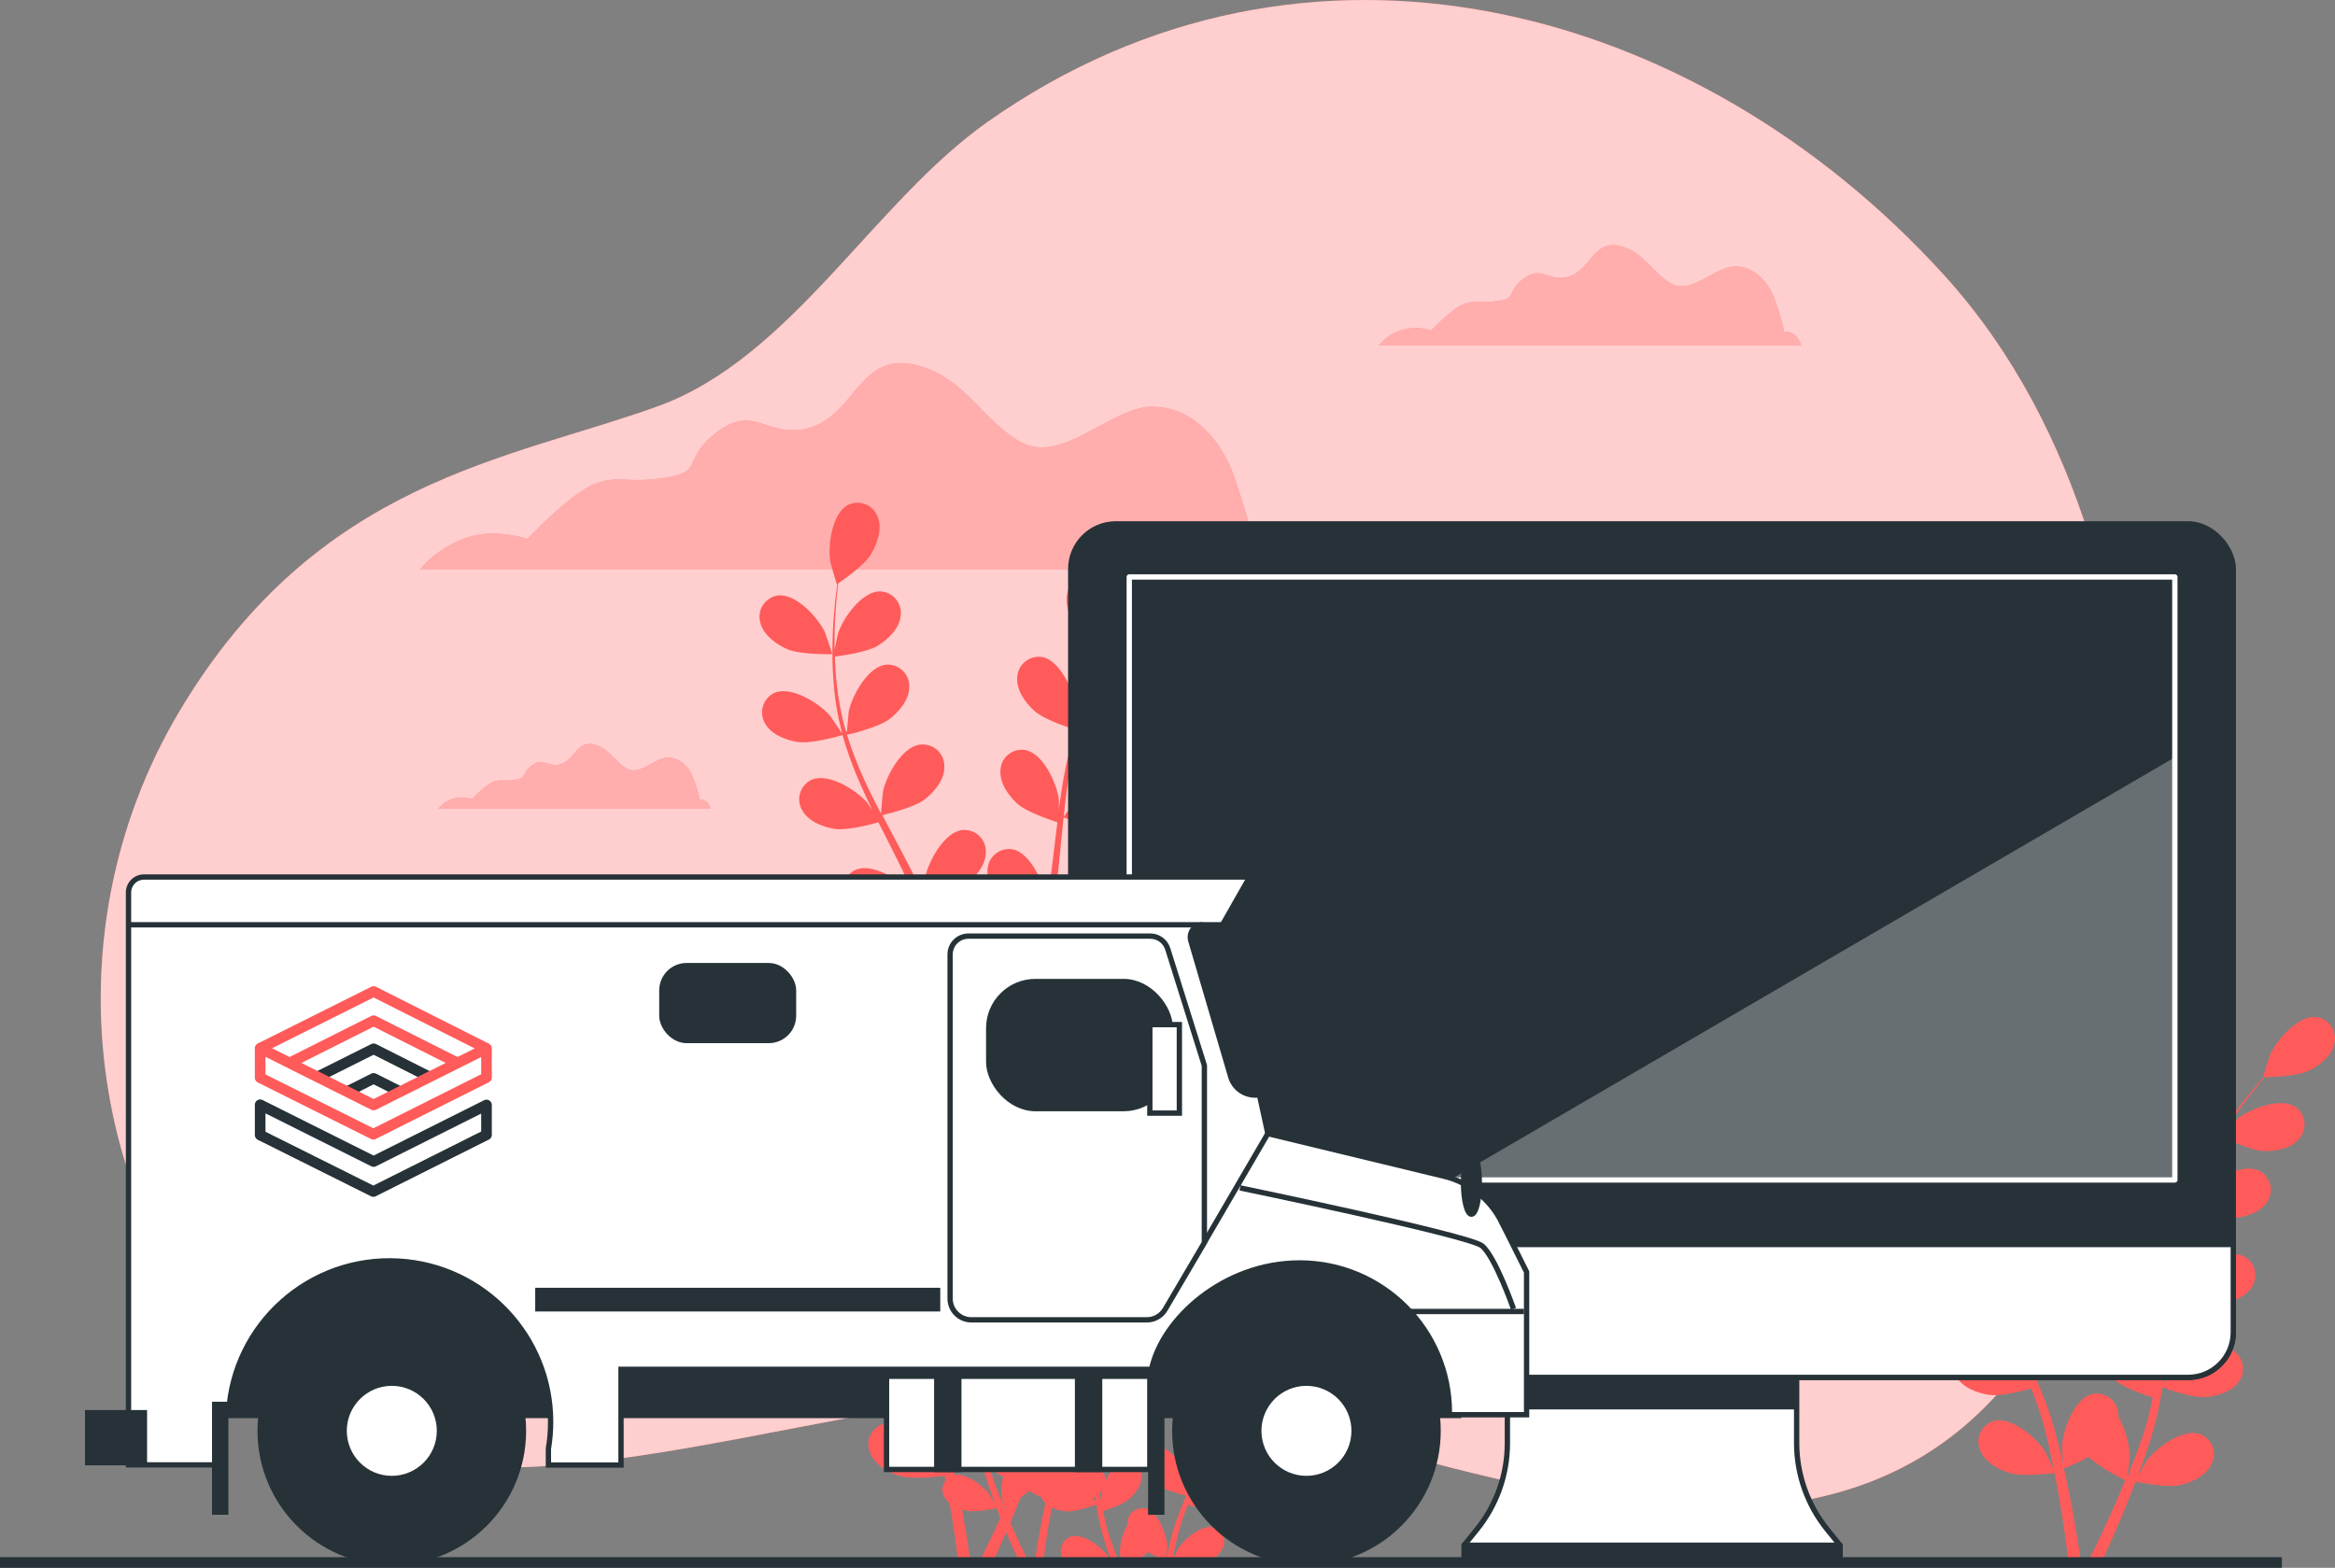 <?xml version="1.0" encoding="UTF-8"?> <svg xmlns="http://www.w3.org/2000/svg" xmlns:xlink="http://www.w3.org/1999/xlink" id="Ebene_1" data-name="Ebene 1" viewBox="0 0 438.98 294.78"><rect x="0" y="0" width="438.98" height="294.78" fill="#808080" stroke="none"/><defs><style> .cls-1, .cls-2, .cls-3, .cls-4, .cls-5 { fill: #fff; } .cls-1, .cls-6, .cls-7, .cls-8, .cls-4, .cls-9, .cls-10, .cls-11 { stroke: #263238; } .cls-1, .cls-6, .cls-7, .cls-9 { stroke-miterlimit: 10; } .cls-6, .cls-11, .cls-12 { fill: #263238; } .cls-7, .cls-13, .cls-8, .cls-9, .cls-14, .cls-15, .cls-10, .cls-16, .cls-17, .cls-18 { fill: none; } .cls-7, .cls-8, .cls-17 { stroke-width: 2px; } .cls-3 { opacity: .3; } .cls-3, .cls-5 { isolation: isolate; } .cls-13 { stroke: #fff; } .cls-13, .cls-8, .cls-4, .cls-10, .cls-17, .cls-11 { stroke-linejoin: round; } .cls-13, .cls-4, .cls-10, .cls-11 { stroke-linecap: round; } .cls-14 { opacity: .5; } .cls-5 { opacity: .7; } .cls-16 { clip-path: url(#clippath); } .cls-19 { fill: #ff5b5b; } .cls-17 { stroke: #ff5b5b; } .cls-18 { clip-path: url(#clippath-1); } </style><clipPath id="clippath"><path class="cls-15" d="m337.77,271.36v-18.08h-54.38v18.08c0,5.92-2.04,11.65-5.77,16.25l-2.38,2.94h70.69l-2.38-2.94c-3.73-4.6-5.77-10.33-5.78-16.25Z"></path></clipPath><clipPath id="clippath-1"><rect class="cls-15" x="212.3" y="108.48" width="196.57" height="113.38"></rect></clipPath></defs><g id="freepik--background-simple--inject-8"><path class="cls-19" d="m398.8,211.86s19.31-102.16-33.3-160.12C319.05.58,245.5-19.32,185.58,22.98c-21.36,15.08-36.91,44.35-61.86,53.39-28,10.15-63.94,13.77-89.91,57.24-25.97,43.47-16.65,99.26,18,129s95.25.73,149.86-1.45,168.49,76.76,197.13-49.3Z"></path><path class="cls-5" d="m398.8,211.86s19.31-102.16-33.3-160.12C319.05.58,245.5-19.32,185.58,22.98c-21.36,15.08-36.91,44.35-61.86,53.39-28,10.15-63.94,13.77-89.91,57.24-25.97,43.47-16.65,99.26,18,129s95.25.73,149.86-1.45,168.49,76.76,197.13-49.3Z"></path></g><g id="freepik--Clouds--inject-8"><path class="cls-19" d="m235.22,101.92c.9-.3-2.75-10.94-3.08-11.94-2.25-6.89-7.86-13.65-15.68-13.5s-16.84,11-24.65,6.6c-6.45-3.66-9.92-10.74-17-13.6-13.38-5.41-13.38,8.85-23.18,11.11-7.5,1.73-9.8-4.61-16.72.58s-2.31,7.49-9.8,8.65-8.65-.58-13.26,1.15-12.68,10.38-12.68,10.38c0,0-6.34-2.31-12.11,0s-8.07,5.76-8.07,5.76h163.14s-1.73-6.34-6.91-5.19Z"></path><path class="cls-19" d="m131.48,150.43c.28-.1-.86-3.44-1-3.75-.7-2.16-2.46-4.28-4.92-4.24s-5.28,3.47-7.73,2.08c-2-1.15-3.11-3.38-5.33-4.27-4.2-1.7-4.2,2.78-7.28,3.49-2.35.54-3.07-1.45-5.24.18s-.73,2.35-3.08,2.71-2.71-.18-4.16.36-4,3.26-4,3.26c-1.23-.42-2.57-.42-3.8,0-1,.36-1.87.98-2.53,1.81h51.19s-.49-1.99-2.12-1.63Z"></path><path class="cls-19" d="m335.29,62.48c.43-.15-1.35-5.33-1.5-5.81-1.1-3.35-3.83-6.65-7.64-6.57s-8.19,5.37-12,3.21c-3.14-1.78-4.83-5.23-8.27-6.62-6.51-2.63-6.52,4.31-11.29,5.41-3.64.84-4.77-2.24-8.13.28s-1.13,3.65-4.77,4.21-4.21-.28-6.46.56-6.17,5-6.17,5c-1.91-.64-3.98-.64-5.89,0-1.55.55-2.91,1.53-3.93,2.81h79.4s-.83-3.04-3.35-2.48Z"></path><g class="cls-14"><path class="cls-2" d="m235.22,101.92c.9-.3-2.75-10.94-3.08-11.94-2.25-6.89-7.86-13.65-15.68-13.5s-16.84,11-24.65,6.6c-6.45-3.66-9.92-10.74-17-13.6-13.38-5.41-13.38,8.85-23.18,11.11-7.5,1.73-9.8-4.61-16.72.58s-2.31,7.49-9.8,8.65-8.65-.58-13.26,1.15-12.68,10.38-12.68,10.38c0,0-6.34-2.31-12.11,0s-8.07,5.76-8.07,5.76h163.14s-1.73-6.34-6.91-5.19Z"></path><path class="cls-2" d="m131.48,150.43c.28-.1-.86-3.44-1-3.75-.7-2.16-2.46-4.28-4.92-4.24s-5.28,3.47-7.73,2.08c-2-1.15-3.11-3.38-5.33-4.27-4.2-1.7-4.2,2.78-7.28,3.49-2.35.54-3.07-1.45-5.24.18s-.73,2.35-3.08,2.71-2.71-.18-4.16.36-4,3.26-4,3.26c-1.23-.42-2.57-.42-3.8,0-1,.36-1.87.98-2.53,1.81h51.19s-.49-1.99-2.12-1.63Z"></path><path class="cls-2" d="m335.29,62.48c.43-.15-1.35-5.33-1.5-5.81-1.1-3.35-3.83-6.65-7.64-6.57s-8.19,5.37-12,3.21c-3.14-1.78-4.83-5.23-8.27-6.62-6.51-2.63-6.52,4.31-11.29,5.41-3.64.84-4.77-2.24-8.13.28s-1.13,3.65-4.77,4.21-4.21-.28-6.46.56-6.17,5-6.17,5c-1.91-.64-3.98-.64-5.89,0-1.55.55-2.91,1.53-3.93,2.81h79.4s-.83-3.04-3.35-2.48Z"></path></g></g><g id="freepik--Plants--inject-8"><path class="cls-19" d="m417.47,212.85s1.09-4,1.13-4.26c.42-3-.54-9.13-3.63-10.62-2.05-.92-4.45,0-5.37,2.04-.06.13-.11.26-.15.4-.82,2.28.23,5.06,1.47,7,1.46,2.23,6.55,5.44,6.55,5.44Z"></path><path class="cls-19" d="m356.65,211.53c2.45,1.07,8.47.94,8.47.94,0,0-1.29-3.94-1.4-4.18-1.32-2.76-5.49-7.32-8.89-6.86-2.19.33-3.69,2.36-3.37,4.55.03.18.07.36.12.53.56,2.36,2.97,4.1,5.07,5.02Z"></path><path class="cls-19" d="m366,199.33h.06c-.14,1-.27,2-.39,3.14-.21,2.1-.43,4.48-.49,7.08-.09,2.8-.02,5.61.2,8.4.25,3.13.77,6.23,1.56,9.27v.11c-.53-.85-2.12-3.17-2.26-3.33-2-2.32-7.23-5.61-10.39-4.27-2.03.93-2.93,3.33-2,5.37.06.13.13.26.21.39,1.16,2.12,3.95,3.17,6.21,3.5,2.55.37,7.92-1.19,8.35-1.31.88,3.07,1.97,6.08,3.25,9,.74,1.71,1.54,3.41,2.36,5.1-.49-.71-.94-1.35-1-1.43-2-2.32-7.23-5.61-10.38-4.27-2.04.93-2.93,3.35-2,5.38.06.13.13.25.2.38,1.17,2.12,4,3.16,6.22,3.49s6.89-.9,8.11-1.24c.32.65.63,1.3,1,1.94,1.55,3.09,3.12,6.18,4.56,9.24.5,1.09,1,2.17,1.43,3.25-.43-.63-.81-1.17-.87-1.24-2-2.32-7.23-5.61-10.38-4.27-2.02.89-2.94,3.25-2.06,5.27.07.17.16.33.26.49,1.16,2.12,3.95,3.17,6.21,3.5s6.45-.79,7.9-1.19c.44,1.13.88,2.25,1.26,3.36.24.76.53,1.48.73,2.26s.43,1.52.64,2.28c.35,1.46.72,3,1,4.41.22,1,.41,1.95.6,2.91-.49-1.08-1.5-3.18-1.6-3.35-1.63-2.59-6.3-6.64-9.62-5.79-2.16.62-3.4,2.86-2.79,5.02.04.14.08.27.14.4.83,2.27,3.43,3.73,5.61,4.4,2.41.74,7.74.06,8.4,0,.32,1.6.62,3.15.87,4.62.82,4.61,1.34,8.55,1.69,11.47h2.31c-.42-3-1.05-7.05-2-11.85-.32-1.62-.69-3.34-1.09-5.1,1.6-.64,3.16-1.38,4.68-2.2,1.76,1.89,6.25,4.12,6.83,4.4-.61,1.5-1.22,3-1.82,4.32-1.84,4.26-3.56,7.81-4.87,10.43h2.52c1.2-2.56,2.66-5.81,4.22-9.64.63-1.52,1.27-3.16,1.91-4.85.65.13,5.92,1.2,8.38.65,2.23-.51,4.93-1.77,5.92-4,1.01-1.97.23-4.38-1.73-5.39-.16-.08-.33-.15-.5-.21-3.25-1.09-8.21,2.59-10,5.06-.1.14-1.09,1.85-1.69,2.93.25-.69.51-1.36.77-2.08.52-1.41,1-2.83,1.51-4.36.23-.75.45-1.51.68-2.27s.4-1.58.61-2.37c.44-1.86.8-3.76,1.12-5.68,1.23.45,5.65,2,7.94,1.83s5.14-1,6.46-3c1.29-1.84.84-4.37-1-5.65-.12-.08-.24-.16-.36-.23-3-1.57-8.5,1.33-10.67,3.49-.14.13-1.52,1.85-2.26,2.82.18-1.16.37-2.32.52-3.49.42-3.4.74-6.85,1.07-10.29l.33-3.16c.44.17,5.65,2.11,8.22,1.93,2.28-.16,5.14-1,6.46-3,1.29-1.79.88-4.29-.91-5.58-.15-.11-.3-.2-.46-.29-3-1.57-8.5,1.32-10.67,3.48-.16.16-2.15,2.64-2.62,3.3.25-2.31.51-4.62.86-6.88.47-3.06,1.14-6.08,2-9.05.2.08,5.64,2.13,8.26,1.95,2.28-.16,5.14-1,6.46-3,1.28-1.83.84-4.36-.99-5.64-.12-.08-.24-.16-.37-.23-3-1.57-8.51,1.32-10.67,3.48-.15.14-1.66,2-2.36,3l-.17-.09c.94-2.97,2.14-5.85,3.59-8.6.78-1.52,1.61-2.93,2.45-4.29,1,.49,5.44,2.66,7.82,2.75s5.22-.43,6.75-2.3c1.48-1.67,1.33-4.23-.34-5.72-.11-.1-.23-.2-.36-.28-2.86-1.89-8.6.39-11,2.29-.13.11-1.34,1.31-2.21,2.19.39-.6.78-1.24,1.16-1.81,1.44-2.16,2.88-4.05,4.18-5.71.74-.94,1.43-1.77,2.08-2.55,1.21,0,6.06-.17,8.18-1.16s4.43-2.78,4.93-5.15c.54-2.17-.77-4.37-2.94-4.91-.15-.04-.3-.07-.45-.09-3.41-.37-7.46,4.3-8.7,7.1-.11.24-1.36,4.21-1.29,4.21h.07c-.64.73-1.33,1.52-2.06,2.4-1.33,1.64-2.82,3.5-4.3,5.64-1.63,2.28-3.12,4.66-4.47,7.11-1.53,2.74-2.8,5.62-3.82,8.59v.11c0-1,0-3.81-.05-4-.4-3-2.94-8.66-6.31-9.28-2.18-.37-4.24,1.09-4.62,3.27-.03.18-.05.36-.05.54-.2,2.41,1.55,4.82,3.25,6.35,1.92,1.71,7.26,3.37,7.68,3.51-.95,3.05-1.71,6.15-2.25,9.3-.33,1.83-.6,3.69-.85,5.56,0-.87,0-1.65-.05-1.76-.39-3-2.93-8.66-6.3-9.28-2.22-.35-4.29,1.17-4.64,3.39-.02.14-.04.28-.04.42-.19,2.41,1.55,4.82,3.26,6.34s6.25,3.06,7.45,3.44c-.09.72-.19,1.43-.27,2.15-.41,3.44-.81,6.87-1.3,10.22-.17,1.19-.38,2.34-.59,3.5v-1.52c-.4-3-2.94-8.66-6.31-9.28-2.22-.35-4.29,1.17-4.64,3.39-.02.14-.04.28-.04.42-.19,2.41,1.55,4.82,3.26,6.35s5.81,2.9,7.23,3.36c-.25,1.18-.49,2.37-.79,3.5-.22.77-.38,1.52-.64,2.28s-.49,1.51-.73,2.26c-.51,1.41-1,2.87-1.57,4.24-.37.95-.73,1.86-1.1,2.77.19-1.18.5-3.49.5-3.68-.03-2.69-.76-5.33-2.11-7.66,0-.3,0-.6-.05-.9-.28-2.23-2.32-3.81-4.55-3.52-.15.02-.3.05-.45.08-3.31.89-5.41,6.7-5.57,9.75,0,.18.11,2.15.21,3.39-.17-.72-.32-1.42-.51-2.16-.34-1.47-.73-2.92-1.14-4.48-.23-.75-.46-1.5-.69-2.27s-.53-1.53-.8-2.31c-.65-1.79-1.41-3.57-2.2-5.35,1.28-.31,5.81-1.47,7.64-2.86s3.73-3.67,3.71-6.09c.09-2.21-1.62-4.07-3.83-4.16-.18,0-.36,0-.54.01-3.41.37-6.37,5.8-7,8.79,0,.19-.24,2.39-.33,3.6-.49-1.07-1-2.13-1.5-3.19-1.52-3.07-3.16-6.13-4.77-9.18-.5-.94-1-1.88-1.47-2.81.46-.11,5.88-1.36,7.91-2.93,1.82-1.39,3.74-3.67,3.72-6.08.06-2.24-1.7-4.11-3.95-4.17-.14,0-.29,0-.43.01-3.4.37-6.36,5.8-7,8.8,0,.22-.33,3.39-.36,4.2-1.07-2.07-2.12-4.14-3.08-6.22-1.3-2.8-2.41-5.68-3.34-8.63.21-.05,5.88-1.34,8-2.94,1.81-1.39,3.73-3.67,3.71-6.09.06-2.24-1.71-4.1-3.96-4.16-.14,0-.28,0-.42.01-3.4.37-6.36,5.8-7,8.8,0,.19-.26,2.6-.33,3.75h-.2c-.85-2.99-1.44-6.05-1.74-9.14-.19-1.71-.28-3.34-.33-4.94,1.08-.13,6-.78,8.05-2s4.11-3.23,4.36-5.64c.3-2.23-1.26-4.28-3.49-4.58-.14-.02-.27-.03-.41-.03-3.42,0-7,5.07-7.9,8-.05.15-.39,1.82-.63,3v-2.15c0-2.6.17-5,.33-7.07.1-1.19.22-2.27.34-3.27,1-.69,5-3.48,6.17-5.48s2.16-4.77,1.27-7c-.76-2.11-3.08-3.21-5.19-2.45-.13.05-.26.1-.39.16-3,1.57-3.84,7.7-3.34,10.72-.03.07,1.11,4.07,1.19,4.03Z"></path><path class="cls-19" d="m208.84,123.39s1.09-4,1.13-4.26c.42-3-.55-9.13-3.63-10.62-2-.94-4.38-.08-5.32,1.92-.08.17-.15.34-.2.52-.83,2.27.22,5.06,1.46,7,1.46,2.23,6.55,5.43,6.56,5.44Z"></path><path class="cls-19" d="m148,122.06c2.46,1.08,8.47.94,8.48.94s-1.29-3.93-1.41-4.17c-1.32-2.76-5.49-7.32-8.88-6.86-2.21.36-3.71,2.45-3.35,4.66.02.14.05.28.09.42.58,2.35,2.99,4.1,5.07,5.01Z"></path><path class="cls-19" d="m157.34,109.87h.06c-.13,1-.26,2-.39,3.14-.2,2.1-.42,4.47-.48,7.07-.1,2.8-.03,5.61.2,8.4.24,3.13.76,6.23,1.55,9.27v.11c-.54-.85-2.13-3.16-2.27-3.33-2-2.31-7.23-5.6-10.38-4.27-2.04.93-2.93,3.35-2,5.38.06.13.13.25.2.38,1.17,2.12,4,3.17,6.22,3.5,2.55.37,7.91-1.18,8.34-1.31.88,3.07,1.97,6.08,3.26,9,.73,1.71,1.53,3.41,2.35,5.1-.49-.72-.93-1.36-1-1.44-2-2.31-7.23-5.61-10.39-4.27-2.04.94-2.93,3.35-1.99,5.39.06.13.12.25.2.37,1.16,2.12,3.95,3.17,6.21,3.5s6.9-.9,8.11-1.24l1,1.94c1.56,3.09,3.12,6.17,4.56,9.24.51,1.08,1,2.16,1.44,3.25-.44-.64-.81-1.17-.88-1.25-2-2.31-7.22-5.6-10.38-4.26-2.02.89-2.94,3.25-2.05,5.27.07.17.16.33.26.49,1.16,2.11,3.95,3.16,6.21,3.49s6.45-.78,7.89-1.18c.44,1.12.89,2.25,1.27,3.35.24.77.53,1.48.73,2.26l.63,2.28c.35,1.47.72,3,1,4.41.22,1,.41,1.95.61,2.91-.49-1.08-1.5-3.18-1.61-3.34-1.63-2.59-6.3-6.64-9.62-5.79-2.13.58-3.39,2.77-2.82,4.91.05.18.11.35.18.51.83,2.27,3.42,3.73,5.61,4.4,2.41.73,7.73.06,8.4,0,.32,1.59.61,3.14.87,4.61.81,4.62,1.34,8.55,1.69,11.48h2.3c-.41-3-1-7.05-2-11.85-.32-1.62-.69-3.34-1.09-5.11,1.61-.64,3.17-1.37,4.69-2.2,1.75,1.9,6.25,4.12,6.83,4.4-.61,1.51-1.22,3-1.82,4.33-1.85,4.26-3.56,7.8-4.88,10.43h2.52c1.2-2.56,2.67-5.82,4.23-9.64.63-1.52,1.27-3.17,1.91-4.86.64.14,5.92,1.21,8.37.65,2.23-.5,4.93-1.76,5.93-4,.99-2.01.17-4.45-1.84-5.44-.13-.06-.26-.12-.4-.17-3.25-1.09-8.2,2.6-10,5.06-.11.15-1.09,1.85-1.7,2.94.26-.69.52-1.36.78-2.08.51-1.41,1-2.84,1.51-4.37.22-.75.45-1.5.68-2.27s.4-1.57.61-2.37c.44-1.85.79-3.75,1.11-5.68,1.24.45,5.66,2,8,1.83s5.14-1,6.46-3c1.29-1.84.84-4.37-1-5.65-.12-.08-.24-.16-.36-.23-3.05-1.57-8.51,1.32-10.68,3.48-.13.14-1.51,1.86-2.25,2.82.18-1.16.37-2.31.51-3.49.42-3.39.74-6.85,1.08-10.29.1-1.05.22-2.1.33-3.15.44.16,5.65,2.1,8.21,1.92,2.28-.16,5.14-1,6.46-3,1.29-1.84.84-4.37-1-5.65-.12-.08-.24-.16-.36-.23-3-1.57-8.5,1.33-10.67,3.48-.17.17-2.15,2.65-2.62,3.31.24-2.32.51-4.62.86-6.88.47-3.06,1.14-6.08,2-9.05.21.08,5.64,2.13,8.27,1.94,2.28-.16,5.14-1,6.46-3,1.28-1.84.83-4.37-1.01-5.65-.12-.08-.24-.16-.36-.23-3-1.57-8.5,1.33-10.67,3.48-.14.15-1.65,2-2.35,2.95l-.18-.09c.94-2.97,2.15-5.84,3.6-8.59.78-1.52,1.61-2.94,2.44-4.3,1,.49,5.45,2.66,7.83,2.76s5.22-.43,6.75-2.3c1.48-1.68,1.32-4.24-.35-5.72-.11-.1-.23-.2-.36-.28-2.85-1.9-8.6.38-11,2.29-.13.1-1.33,1.3-2.2,2.19.39-.61.78-1.24,1.16-1.82,1.43-2.15,2.88-4,4.17-5.7.75-.94,1.44-1.78,2.09-2.55,1.2,0,6.05-.17,8.17-1.16s4.43-2.79,4.93-5.15c.57-2.13-.7-4.33-2.84-4.89-.18-.05-.37-.08-.55-.11-3.4-.37-7.45,4.3-8.69,7.09-.11.24-1.36,4.21-1.3,4.21h.08c-.65.73-1.33,1.53-2.06,2.41-1.33,1.63-2.82,3.49-4.31,5.63-1.63,2.28-3.12,4.66-4.47,7.12-1.52,2.74-2.8,5.62-3.81,8.59v.11c0-1,0-3.81-.06-4-.39-3-2.93-8.66-6.3-9.29-2.22-.34-4.29,1.17-4.64,3.39-.02.14-.04.29-.04.43-.2,2.41,1.55,4.82,3.26,6.34,1.92,1.72,7.25,3.38,7.68,3.51-.96,3.05-1.71,6.16-2.26,9.31-.32,1.83-.6,3.69-.85,5.55v-1.75c-.39-3-2.94-8.67-6.31-9.29-2.18-.37-4.24,1.09-4.62,3.27-.03.18-.05.36-.05.54-.2,2.41,1.55,4.83,3.25,6.35s6.25,3,7.45,3.44c-.08.71-.18,1.43-.27,2.14-.41,3.44-.8,6.87-1.29,10.23-.18,1.18-.39,2.34-.6,3.5v-1.52c-.39-3-2.94-8.67-6.3-9.29-2.21-.35-4.28,1.16-4.63,3.37-.02.15-.04.3-.05.45-.2,2.41,1.55,4.82,3.25,6.34s5.81,2.9,7.24,3.37c-.25,1.18-.5,2.36-.79,3.49-.22.77-.38,1.53-.64,2.29s-.49,1.51-.73,2.25c-.52,1.42-1,2.88-1.58,4.25-.36,1-.73,1.85-1.09,2.76.18-1.17.5-3.48.5-3.68-.04-2.69-.77-5.33-2.11-7.66,0-.3-.01-.6-.06-.89-.24-2.2-2.22-3.78-4.42-3.54-.18.02-.36.05-.53.1-3.32.88-5.42,6.69-5.57,9.75,0,.18.11,2.14.2,3.38-.17-.72-.32-1.42-.5-2.16-.35-1.46-.74-2.91-1.15-4.48-.23-.74-.45-1.5-.68-2.26s-.54-1.54-.8-2.32c-.66-1.79-1.41-3.57-2.21-5.35,1.29-.3,5.82-1.46,7.64-2.86s3.74-3.67,3.72-6.08c.06-2.24-1.71-4.1-3.96-4.16-.14,0-.28,0-.42.01-3.41.37-6.36,5.79-7,8.79,0,.18-.24,2.38-.33,3.59-.48-1.06-1-2.13-1.49-3.19-1.52-3.06-3.16-6.12-4.78-9.18-.5-.93-1-1.87-1.47-2.81.46-.1,5.88-1.36,7.92-2.92,1.81-1.39,3.74-3.67,3.72-6.09.11-2.24-1.61-4.15-3.85-4.26-.23-.01-.46,0-.68.02-3.41.37-6.36,5.8-7,8.79-.05.23-.33,3.39-.37,4.2-1.07-2.06-2.12-4.13-3.07-6.21-1.3-2.8-2.42-5.69-3.34-8.64.21,0,5.87-1.33,8-2.94,1.81-1.39,3.74-3.66,3.72-6.08.06-2.24-1.71-4.1-3.96-4.16-.14,0-.28,0-.42.01-3.41.37-6.36,5.79-7,8.79,0,.2-.26,2.61-.34,3.76h-.19c-.85-2.99-1.44-6.05-1.75-9.15-.19-1.7-.27-3.34-.32-4.93,1.08-.13,6-.79,8-2s4.12-3.24,4.37-5.64c.3-2.22-1.25-4.27-3.47-4.57-.14-.02-.29-.03-.43-.04-3.43,0-7,5.06-7.9,8-.06.16-.4,1.83-.63,3v-2.15c0-2.59.17-5,.34-7.06.1-1.19.21-2.27.33-3.28,1-.68,5-3.48,6.17-5.48s2.17-4.76,1.28-7c-.75-2.11-3.06-3.21-5.17-2.46-.14.05-.28.11-.41.17-3.05,1.57-3.85,7.69-3.34,10.71.04.26,1.19,4.26,1.24,4.23Z"></path><path class="cls-19" d="m208.84,213.39s1.09-4,1.13-4.26c.42-3-.55-9.13-3.63-10.62-2-.94-4.38-.08-5.32,1.92-.08.17-.15.34-.2.52-.83,2.27.22,5.06,1.46,7,1.46,2.23,6.55,5.43,6.56,5.44Z"></path><path class="cls-19" d="m148,212.06c2.46,1.08,8.47.94,8.48.94s-1.29-3.93-1.41-4.17c-1.32-2.76-5.49-7.32-8.88-6.86-2.21.36-3.71,2.45-3.35,4.66.02.14.05.28.09.42.58,2.35,2.99,4.1,5.07,5.01Z"></path><path class="cls-19" d="m157.34,199.87h.06c-.13,1-.26,2-.39,3.14-.2,2.1-.42,4.47-.48,7.07-.1,2.8-.03,5.61.2,8.4.24,3.13.76,6.23,1.55,9.27v.11c-.54-.85-2.13-3.16-2.27-3.33-2-2.31-7.23-5.6-10.38-4.27-2.04.93-2.93,3.35-2,5.38.06.13.13.25.2.38,1.17,2.12,4,3.17,6.22,3.5,2.55.37,7.91-1.18,8.34-1.31.88,3.07,1.97,6.08,3.26,9,.73,1.71,1.53,3.41,2.35,5.1-.49-.72-.93-1.36-1-1.44-2-2.31-7.23-5.61-10.39-4.27-2.04.94-2.93,3.35-1.99,5.39.06.13.12.25.2.37,1.16,2.12,3.95,3.17,6.21,3.5s6.9-.9,8.11-1.24l1,1.94c1.56,3.09,3.12,6.17,4.56,9.24.51,1.08,1,2.16,1.44,3.25-.44-.64-.81-1.17-.88-1.25-2-2.31-7.22-5.6-10.38-4.26-2.02.89-2.94,3.25-2.05,5.27.07.17.16.33.26.49,1.16,2.11,3.95,3.16,6.21,3.49s6.45-.78,7.89-1.18c.44,1.12.89,2.25,1.27,3.35.24.77.53,1.48.73,2.26l.63,2.28c.35,1.47.72,3,1,4.41.22,1,.41,1.95.61,2.91-.49-1.08-1.5-3.18-1.61-3.34-1.63-2.59-6.3-6.64-9.62-5.79-2.13.58-3.39,2.77-2.82,4.91.05.18.11.35.18.51.83,2.27,3.42,3.73,5.61,4.4,2.41.73,7.73.06,8.4,0,.32,1.59.61,3.14.87,4.61.81,4.62,1.34,8.55,1.69,11.48h2.3c-.41-3-1-7.05-2-11.85-.32-1.62-.69-3.34-1.09-5.11,1.61-.64,3.17-1.37,4.69-2.2,1.75,1.9,6.25,4.12,6.83,4.4-.61,1.51-1.22,3-1.82,4.33-1.85,4.26-3.56,7.8-4.88,10.43h2.52c1.2-2.56,2.67-5.82,4.23-9.64.63-1.52,1.27-3.17,1.91-4.86.64.14,5.92,1.21,8.37.65,2.23-.5,4.93-1.76,5.93-4,.99-2.01.17-4.45-1.84-5.44-.13-.06-.26-.12-.4-.17-3.25-1.09-8.2,2.6-10,5.06-.11.15-1.09,1.85-1.7,2.94.26-.69.52-1.36.78-2.08.51-1.41,1-2.84,1.51-4.37.22-.75.45-1.5.68-2.27s.4-1.57.61-2.37c.44-1.85.79-3.75,1.11-5.68,1.24.45,5.66,2,8,1.83s5.14-1,6.46-3c1.29-1.84.84-4.37-1-5.65-.12-.08-.24-.16-.36-.23-3.05-1.57-8.51,1.32-10.68,3.48-.13.14-1.51,1.86-2.25,2.82.18-1.16.37-2.31.51-3.49.42-3.39.74-6.85,1.08-10.29.1-1.05.22-2.1.33-3.15.44.16,5.65,2.1,8.21,1.92,2.28-.16,5.14-1,6.46-3,1.29-1.84.84-4.37-1-5.65-.12-.08-.24-.16-.36-.23-3-1.57-8.5,1.33-10.67,3.48-.17.17-2.15,2.65-2.62,3.31.24-2.32.51-4.62.86-6.88.47-3.06,1.14-6.08,2-9.05.21.08,5.64,2.13,8.27,1.94,2.28-.16,5.14-1,6.46-3,1.28-1.84.83-4.37-1.01-5.65-.12-.08-.24-.16-.36-.23-3-1.57-8.5,1.33-10.67,3.48-.14.15-1.65,2-2.35,2.95l-.18-.09c.94-2.97,2.15-5.84,3.6-8.59.78-1.52,1.61-2.94,2.44-4.3,1,.49,5.45,2.66,7.83,2.76s5.22-.43,6.75-2.3c1.48-1.68,1.32-4.24-.35-5.72-.11-.1-.23-.2-.36-.28-2.85-1.9-8.6.38-11,2.29-.13.1-1.33,1.3-2.2,2.19.39-.61.78-1.24,1.16-1.82,1.43-2.15,2.88-4,4.17-5.7.75-.94,1.44-1.78,2.09-2.55,1.2,0,6.05-.17,8.17-1.16s4.43-2.79,4.93-5.15c.57-2.13-.7-4.33-2.84-4.89-.18-.05-.37-.08-.55-.11-3.4-.37-7.45,4.3-8.69,7.09-.11.24-1.36,4.21-1.3,4.21h.08c-.65.73-1.33,1.53-2.06,2.41-1.33,1.63-2.82,3.49-4.31,5.63-1.63,2.28-3.12,4.66-4.47,7.12-1.52,2.74-2.8,5.62-3.81,8.59v.11c0-1,0-3.81-.06-4-.39-3-2.93-8.66-6.3-9.29-2.22-.34-4.29,1.17-4.64,3.39-.02.14-.04.29-.04.43-.2,2.41,1.55,4.82,3.26,6.34,1.92,1.72,7.25,3.38,7.68,3.51-.96,3.05-1.71,6.16-2.26,9.31-.32,1.83-.6,3.69-.85,5.55v-1.75c-.39-3-2.94-8.67-6.31-9.29-2.18-.37-4.24,1.09-4.62,3.27-.03.18-.05.36-.05.54-.2,2.41,1.55,4.83,3.25,6.35s6.25,3.05,7.45,3.44c-.08.71-.18,1.43-.27,2.14-.41,3.44-.8,6.87-1.29,10.23-.18,1.18-.39,2.34-.6,3.5v-1.52c-.39-3-2.94-8.67-6.3-9.29-2.21-.35-4.28,1.16-4.63,3.37-.02.15-.04.3-.05.45-.2,2.41,1.55,4.82,3.25,6.34s5.81,2.9,7.24,3.37c-.25,1.18-.5,2.36-.79,3.49-.22.77-.38,1.53-.64,2.29s-.49,1.51-.73,2.25c-.52,1.42-1,2.88-1.58,4.25-.36,1-.73,1.85-1.09,2.76.18-1.17.5-3.48.5-3.68-.04-2.69-.77-5.33-2.11-7.66,0-.3-.01-.6-.06-.89-.24-2.2-2.22-3.78-4.42-3.54-.18.02-.36.05-.53.1-3.32.88-5.42,6.69-5.57,9.75,0,.18.11,2.14.2,3.38-.17-.72-.32-1.42-.5-2.16-.35-1.46-.74-2.91-1.15-4.48-.23-.74-.45-1.5-.68-2.26s-.54-1.54-.8-2.32c-.66-1.79-1.41-3.57-2.21-5.35,1.29-.3,5.82-1.46,7.64-2.86s3.74-3.67,3.72-6.08c.06-2.24-1.71-4.1-3.96-4.16-.14,0-.28,0-.42.01-3.41.37-6.36,5.79-7,8.79,0,.18-.24,2.38-.33,3.59-.48-1.06-1-2.13-1.49-3.19-1.52-3.06-3.16-6.12-4.78-9.18-.5-.93-1-1.87-1.47-2.81.46-.1,5.88-1.36,7.92-2.92,1.81-1.4,3.74-3.67,3.72-6.09.11-2.24-1.61-4.15-3.85-4.26-.23-.01-.46,0-.68.02-3.41.37-6.36,5.8-7,8.79-.05.23-.33,3.39-.37,4.2-1.07-2.06-2.12-4.13-3.07-6.21-1.3-2.8-2.42-5.69-3.34-8.64.21-.05,5.87-1.33,8-2.94,1.81-1.39,3.74-3.66,3.72-6.08.06-2.24-1.71-4.1-3.96-4.16-.14,0-.28,0-.42.01-3.41.37-6.36,5.79-7,8.79,0,.2-.26,2.61-.34,3.76h-.19c-.85-2.99-1.44-6.05-1.75-9.15-.19-1.7-.27-3.34-.32-4.93,1.08-.13,6-.79,8-2s4.12-3.24,4.37-5.64c.3-2.22-1.25-4.27-3.47-4.57-.14-.02-.29-.03-.43-.04-3.43,0-7,5.06-7.9,8-.06.16-.4,1.83-.63,3v-2.15c0-2.59.17-5,.34-7.06.1-1.19.21-2.27.33-3.28,1-.68,5-3.48,6.17-5.48s2.17-4.76,1.28-7c-.75-2.11-3.06-3.21-5.17-2.46-.14.05-.28.11-.41.17-3.05,1.57-3.85,7.69-3.34,10.71.04.26,1.19,4.26,1.24,4.23Z"></path><path class="cls-19" d="m176.24,238s-.75-2.76-.78-2.95c-.29-2.09.38-6.32,2.51-7.35,1.42-.64,3.09,0,3.73,1.42.04.09.07.18.1.27.57,1.57-.16,3.5-1,4.83-1.03,1.57-4.55,3.78-4.56,3.78Z"></path><path class="cls-19" d="m218.38,237.1c-1.71.74-5.87.65-5.87.65,0,0,.89-2.73,1-2.89.91-1.92,3.8-5.07,6.16-4.76,1.53.25,2.57,1.7,2.31,3.23-.02.1-.04.19-.06.29-.42,1.63-2.09,2.84-3.54,3.48Z"></path><path class="cls-19" d="m211.91,228.65h0c.1.67.19,1.39.27,2.18.15,1.45.3,3.1.34,4.9.06,1.94.01,3.88-.14,5.82-.17,2.17-.53,4.32-1.08,6.42,0,.02,0,.05,0,.07.37-.58,1.47-2.19,1.57-2.3,1.38-1.6,5-3.89,7.19-3,1.41.65,2.03,2.31,1.38,3.72-.04.09-.09.19-.14.28-.8,1.47-2.73,2.2-4.3,2.42-1.77.26-5.48-.82-5.78-.9-.61,2.12-1.37,4.2-2.25,6.23-.52,1.19-1.07,2.37-1.64,3.54.34-.5.65-.94.7-1,1.39-1.6,5-3.88,7.19-2.95,1.41.63,2.04,2.29,1.41,3.7-.05.1-.1.2-.16.3-.81,1.46-2.74,2.19-4.31,2.42s-4.78-.63-5.62-.86l-.66,1.34c-1.08,2.14-2.16,4.28-3.16,6.4-.35.75-.67,1.5-1,2.25l.6-.86c1.39-1.6,5-3.88,7.19-2.95,1.41.63,2.04,2.29,1.41,3.7-.05.1-.1.2-.16.3-.81,1.46-2.74,2.19-4.31,2.42s-4.46-.54-5.46-.82c-.31.78-.62,1.55-.88,2.32-.17.53-.37,1-.51,1.57s-.29,1-.44,1.58c-.24,1-.5,2.05-.71,3.05-.15.69-.29,1.35-.42,2,.34-.75,1-2.21,1.11-2.32,1.13-1.79,4.36-4.6,6.66-4,1.49.42,2.36,1.98,1.94,3.47-.03.09-.06.19-.1.28-.58,1.58-2.38,2.59-3.89,3.05-1.67.51-5.36,0-5.82,0-.22,1.1-.42,2.18-.6,3.2-.56,3.19-.93,5.92-1.17,8h-1.6c.29-2.07.73-4.89,1.39-8.21.22-1.12.48-2.32.75-3.54-1.11-.44-2.19-.95-3.24-1.52-1.43,1.22-3.02,2.25-4.73,3.05.42,1,.84,2.05,1.26,3,1.28,2.95,2.46,5.41,3.38,7.23h-1.75c-.83-1.78-1.85-4-2.93-6.68-.43-1.06-.88-2.19-1.32-3.36-.45.09-4.1.83-5.8.45s-3.42-1.23-4.11-2.75c-.69-1.39-.11-3.08,1.28-3.76.09-.04.18-.08.27-.12,2.25-.76,5.69,1.8,6.94,3.5.08.1.76,1.28,1.18,2l-.54-1.44c-.36-1-.68-2-1-3-.16-.52-.31-1-.47-1.57s-.28-1.09-.43-1.65c-.3-1.28-.55-2.6-.77-3.93-.86.31-3.92,1.38-5.5,1.27s-3.56-.69-4.48-2.1c-.88-1.28-.55-3.03.73-3.91.09-.06.18-.11.27-.16,2.1-1.09,5.89.92,7.39,2.41.09.1,1.05,1.29,1.56,2-.12-.81-.25-1.6-.35-2.42-.3-2.35-.52-4.74-.75-7.13-.07-.73-.15-1.46-.23-2.18-.3.11-3.91,1.46-5.69,1.33-1.58-.11-3.56-.69-4.47-2.09-.89-1.27-.59-3.02.68-3.92.08-.06.17-.11.26-.16,2.11-1.08,5.89.92,7.39,2.42.12.11,1.49,1.83,1.82,2.28-.17-1.6-.35-3.19-.6-4.76-.32-2.12-.77-4.21-1.37-6.27-.14.06-3.9,1.48-5.72,1.35-1.58-.11-3.56-.69-4.48-2.1-.89-1.27-.58-3.02.7-3.91.08-.06.17-.11.25-.16,2.11-1.09,5.89.92,7.39,2.41.1.1,1.15,1.41,1.63,2.05l.12-.07c-.65-2.05-1.48-4.05-2.49-5.95-.54-1.05-1.11-2-1.69-3-.68.33-3.77,1.84-5.42,1.9s-3.62-.29-4.68-1.59c-1.02-1.17-.91-2.94.26-3.97.07-.07.15-.13.23-.18,2-1.31,6,.27,7.61,1.59.09.07.93.9,1.53,1.51l-.8-1.25c-1-1.5-2-2.81-2.89-4-.52-.65-1-1.22-1.45-1.76-.83,0-4.19-.12-5.66-.81s-3.07-1.92-3.42-3.56c-.37-1.51.55-3.03,2.05-3.4.1-.02.2-.04.3-.06,2.36-.26,5.16,3,6,4.91.07.17.93,2.92.89,2.92h0c.45.51.92,1.06,1.42,1.67.93,1.13,2,2.42,3,3.9,1.12,1.58,2.16,3.23,3.09,4.93,1.06,1.9,1.95,3.89,2.65,5.95v.08-2.79c.27-2.1,2-6,4.36-6.44,1.53-.24,2.97.81,3.21,2.34.02.1.03.2.03.3.14,1.67-1.07,3.35-2.25,4.4-1.33,1.19-5,2.34-5.32,2.43.67,2.11,1.19,4.27,1.56,6.45.23,1.27.41,2.55.59,3.85v-1.22c.27-2.1,2-6,4.37-6.43,1.53-.24,2.97.81,3.21,2.34.02.1.03.2.03.3.13,1.67-1.08,3.34-2.26,4.39s-4.33,2.12-5.16,2.38c.06.5.13,1,.19,1.49.28,2.38.56,4.76.9,7.09.11.82.26,1.62.41,2.42v-1.05c.27-2.1,2-6,4.36-6.44,1.53-.24,2.97.81,3.21,2.34.02.1.03.2.03.31.14,1.67-1.07,3.34-2.25,4.39s-4,2-5,2.33c.17.82.34,1.64.55,2.43.15.53.26,1.05.44,1.58s.34,1,.5,1.56c.36,1,.72,2,1.09,2.94l.76,1.92c-.12-.82-.34-2.42-.34-2.55.02-1.87.52-3.7,1.46-5.31-.02-.21-.02-.41,0-.62.19-1.53,1.59-2.63,3.12-2.44.1.01.21.03.31.06,2.29.61,3.75,4.63,3.86,6.75,0,.13-.08,1.49-.14,2.35.11-.5.22-1,.34-1.5.24-1,.51-2,.8-3.1.16-.52.31-1,.47-1.57s.37-1.07.56-1.61c.45-1.24,1-2.47,1.52-3.7-.88-.21-4-1-5.29-2s-2.58-2.54-2.57-4.22c-.04-1.55,1.18-2.83,2.72-2.88.09,0,.19,0,.28,0,2.36.25,4.41,4,4.84,6.09,0,.13.16,1.65.22,2.49.34-.74.67-1.48,1-2.21,1-2.13,2.19-4.24,3.31-6.36.34-.65.68-1.3,1-1.95-.31-.07-4.07-.94-5.48-2s-2.55-2.6-2.55-4.27c-.04-1.56,1.2-2.85,2.75-2.89.08,0,.16,0,.25,0,2.36.26,4.4,4,4.83,6.09,0,.16.23,2.35.26,2.91.74-1.43,1.47-2.86,2.13-4.3.9-1.95,1.67-3.95,2.31-6-.15,0-4.07-.93-5.51-2-1.26-1-2.59-2.54-2.58-4.21-.04-1.55,1.18-2.84,2.73-2.89.09,0,.18,0,.27,0,2.36.26,4.41,4,4.84,6.09,0,.14.18,1.81.23,2.6h.14c.59-2.07.99-4.2,1.2-6.34.14-1.18.2-2.31.23-3.42-.75-.09-4.16-.54-5.57-1.4s-2.85-2.24-3-3.9c-.22-1.54.85-2.96,2.39-3.17.1-.01.2-.02.3-.03,2.38,0,4.83,3.51,5.48,5.53,0,.11.27,1.26.43,2.1v-1.49c0-1.79-.12-3.43-.23-4.89-.07-.83-.15-1.57-.23-2.27-.69-.47-3.44-2.41-4.28-3.79s-1.5-3.31-.88-4.86c.51-1.46,2.11-2.22,3.57-1.71.1.03.19.07.29.12,2.11,1.09,2.67,5.33,2.32,7.42.08.18-.67,2.95-.76,2.93Z"></path><path class="cls-19" d="m198.54,249.63s-.75-2.77-.78-2.95c-.29-2.1.38-6.33,2.51-7.36,1.42-.64,3.09,0,3.73,1.42.04.09.07.17.1.26.57,1.58-.16,3.51-1,4.84-1.03,1.57-4.55,3.79-4.56,3.79Z"></path><path class="cls-19" d="m240.68,248.71c-1.71.75-5.87.65-5.87.65,0,0,.89-2.72,1-2.89.91-1.91,3.8-5.07,6.16-4.75,1.53.25,2.57,1.7,2.31,3.23-.02.1-.04.19-.06.29-.42,1.63-2.09,2.84-3.54,3.47Z"></path><path class="cls-19" d="m215.39,283.64c-1.52-.33-3.02.62-3.35,2.14-.02.07-.03.15-.04.22-.03.21-.03.41,0,.62-.94,1.61-1.44,3.44-1.46,5.3,0,.11.12,1.05.24,1.85h2.38c.96-.52,1.84-1.17,2.63-1.92,1.05.57,2.13,1.08,3.24,1.53,0,.13-.06.26-.08.39h7.77c1.43-.45,2.6-1.47,3.25-2.82.58-1.45-.12-3.09-1.57-3.67-.09-.04-.18-.07-.27-.09-2.3-.58-5.53,2.22-6.66,4-.07.11-.77,1.56-1.11,2.31.13-.66.27-1.32.42-2,.21-1,.47-2,.71-3.06.15-.52.3-1.05.44-1.58s.34-1,.51-1.56c.26-.77.57-1.55.87-2.33,1,.28,3.95,1,5.47.82s3.5-.95,4.31-2.42c.8-1.33.36-3.06-.97-3.85-.09-.05-.18-.1-.28-.15-2.18-.93-5.8,1.36-7.19,3-.05.05-.3.42-.6.86.32-.75.64-1.5,1-2.25,1-2.13,2.08-4.26,3.16-6.4l.66-1.35c.84.24,4,1.1,5.62.86s3.5-1,4.31-2.42c.8-1.33.36-3.06-.97-3.85-.09-.05-.18-.1-.28-.15-2.18-.93-5.8,1.36-7.19,3,0,.06-.36.5-.7,1,.57-1.17,1.12-2.35,1.63-3.53.89-2.03,1.65-4.11,2.26-6.24.29.09,4,1.17,5.78.91,1.57-.23,3.5-.95,4.3-2.42.8-1.33.37-3.06-.96-3.86-.09-.05-.18-.1-.28-.14-2.18-.93-5.81,1.35-7.19,2.95-.1.12-1.2,1.72-1.57,2.31,0-.03,0-.05,0-.08.55-2.1.92-4.25,1.08-6.42.15-1.94.2-3.88.14-5.82,0-1.8-.19-3.44-.34-4.9-.08-.78-.17-1.5-.27-2.17h0s.84-2.75.87-2.93c.35-2.09-.21-6.34-2.32-7.43-1.4-.67-3.08-.08-3.75,1.32-.04.09-.08.18-.11.27-.62,1.56.06,3.51.88,4.86s3.59,3.32,4.28,3.8c.08.69.16,1.44.23,2.27.11,1.45.22,3.09.23,4.89v1.49c-.16-.84-.4-2-.43-2.11-.65-2-3.1-5.52-5.48-5.52-1.55.05-2.76,1.34-2.72,2.88,0,.1.01.21.03.31.17,1.67,1.66,3.09,3,3.91s4.82,1.31,5.57,1.4c0,1.1-.09,2.24-.23,3.42-.21,2.14-.61,4.26-1.2,6.33h-.14c-.05-.8-.2-2.47-.23-2.6-.43-2.08-2.48-5.84-4.84-6.09-1.54-.11-2.88,1.05-2.99,2.59,0,.09,0,.19,0,.28,0,1.68,1.32,3.25,2.57,4.22,1.45,1.11,5.37,2,5.52,2-.64,2.05-1.41,4.05-2.31,6-.66,1.45-1.39,2.88-2.13,4.31,0-.56-.23-2.75-.26-2.91-.43-2.08-2.47-5.84-4.83-6.09-1.55-.11-2.89,1.06-2.99,2.61,0,.09,0,.17,0,.26,0,1.68,1.32,3.26,2.58,4.22s5.17,1.95,5.48,2c-.33.65-.67,1.3-1,1.94-1.12,2.12-2.26,4.24-3.31,6.36-.37.74-.7,1.48-1,2.21-.06-.83-.2-2.36-.22-2.49-.43-2.07-2.48-5.83-4.84-6.09-1.55-.11-2.89,1.06-2.99,2.61,0,.09,0,.18,0,.27,0,1.67,1.32,3.25,2.57,4.21s4.41,1.77,5.29,2c-.55,1.24-1.07,2.47-1.52,3.71-.19.54-.41,1.08-.56,1.61s-.31,1.05-.47,1.56c-.29,1.09-.56,2.09-.8,3.11-.12.51-.23,1-.34,1.49.06-.86.14-2.22.14-2.34-.3-2.1-1.76-6.12-4.05-6.74Z"></path><path class="cls-19" d="m208.2,292.44c-1.25-1.71-4.69-4.26-6.94-3.51-1.46.54-2.2,2.15-1.67,3.61.03.09.07.18.12.27.17.37.4.71.69,1h8.6c-.36-.65-.74-1.3-.8-1.37Z"></path><path class="cls-19" d="m187.18,241.56c1.47.69,4.83.79,5.66.8.45.54.93,1.12,1.45,1.77.89,1.15,1.89,2.46,2.89,3.95l.8,1.26c-.6-.61-1.44-1.45-1.53-1.52-1.65-1.32-5.63-2.9-7.61-1.58-1.27.9-1.57,2.65-.67,3.92.06.08.12.16.18.23,1.06,1.29,3.09,1.65,4.68,1.59s4.74-1.57,5.42-1.91c.58.94,1.15,1.92,1.69,3,1.01,1.9,1.84,3.9,2.49,5.95l-.12.06c-.48-.63-1.53-1.94-1.63-2-1.5-1.5-5.28-3.5-7.39-2.41-1.37.73-1.89,2.43-1.16,3.8.05.09.1.18.16.27.92,1.4,2.9,2,4.48,2.09,1.82.13,5.58-1.29,5.72-1.34.59,2.05,1.05,4.15,1.37,6.26.24,1.57.43,3.17.6,4.77-.33-.45-1.71-2.17-1.82-2.29-1.5-1.49-5.28-3.5-7.39-2.41-1.36.74-1.85,2.45-1.11,3.8.05.09.11.18.17.27.91,1.41,2.89,2,4.47,2.1,1.78.12,5.39-1.22,5.69-1.34.08.73.16,1.46.23,2.19.23,2.38.45,4.77.75,7.13.1.81.23,1.61.35,2.41-.51-.66-1.47-1.86-1.56-1.95-1.5-1.5-5.29-3.5-7.39-2.41-1.36.75-1.86,2.46-1.11,3.82.05.09.1.17.16.25.92,1.4,2.9,2,4.48,2.09s4.64-.95,5.5-1.26c.22,1.33.47,2.65.77,3.93.15.55.26,1.12.43,1.64s.31,1.06.47,1.58c.36,1.06.68,2,1,3,.1.27.19.52.29.77h1.4c-.16-.4-.33-.8-.49-1.21-.37-.95-.73-2-1.09-2.94-.16-.52-.33-1-.5-1.57s-.29-1.05-.44-1.58c-.21-.78-.38-1.6-.55-2.42,1-.32,3.86-1.31,5-2.33s2.39-2.73,2.25-4.4c-.08-1.55-1.39-2.75-2.94-2.67-.1,0-.2.01-.3.03-2.33.43-4.09,4.33-4.36,6.43v1.06c-.15-.81-.3-1.61-.42-2.43-.34-2.32-.61-4.7-.89-7.08-.06-.5-.13-1-.19-1.49.83-.26,4-1.31,5.16-2.38s2.39-2.73,2.26-4.4c-.08-1.56-1.41-2.75-2.96-2.67-.09,0-.18.01-.28.03-2.34.43-4.1,4.34-4.37,6.44v1.21c-.18-1.29-.36-2.58-.59-3.85-.38-2.18-.9-4.33-1.56-6.44.29-.09,4-1.25,5.32-2.43s2.39-2.73,2.25-4.4c-.07-1.54-1.38-2.74-2.92-2.67-.11,0-.21.02-.32.03-2.33.43-4.09,4.33-4.36,6.43,0,.15-.05,2.1,0,2.79v-.07c-.7-2.06-1.59-4.05-2.65-5.95-.93-1.7-1.96-3.35-3.09-4.93-1-1.48-2.06-2.77-3-3.91-.5-.61-1-1.16-1.42-1.66h.01s-.82-2.75-.89-2.92c-.87-1.94-3.67-5.17-6-4.92-1.54.22-2.62,1.64-2.4,3.18.01.09.03.19.05.28.35,1.6,1.99,2.86,3.42,3.53Z"></path></g><g id="freepik--Device--inject-8"><path class="cls-2" d="m337.77,271.36v-18.08h-54.38v18.08c0,5.92-2.04,11.65-5.77,16.25l-2.38,2.94h70.69l-2.38-2.94c-3.73-4.6-5.77-10.33-5.78-16.25Z"></path><g class="cls-16"><path class="cls-12" d="m280.06,265h61.05c-2.18-3.86-3.33-8.22-3.34-12.66v-18.12h-54.38v18.08c0,4.45-1.14,8.82-3.33,12.7Z"></path></g><path class="cls-10" d="m337.77,271.36v-18.08h-54.38v18.08c0,5.92-2.04,11.65-5.77,16.25l-2.38,2.94h70.69l-2.38-2.94c-3.73-4.6-5.77-10.33-5.78-16.25Z"></path><rect class="cls-11" x="201.3" y="98.5" width="218.56" height="160.48" rx="8.48" ry="8.48"></rect><path class="cls-4" d="m201.3,234h218.56v16.5c0,4.68-3.8,8.48-8.48,8.48h-201.59c-4.68,0-8.48-3.8-8.48-8.48h0v-16.5h0Z"></path><rect class="cls-12" x="212.3" y="108.48" width="196.57" height="113.38"></rect><g class="cls-18"><polygon class="cls-3" points="408.87 142.39 272.58 221.86 408.87 221.86 408.87 142.39"></polygon></g><rect class="cls-13" x="212.3" y="108.48" width="196.57" height="113.38"></rect><rect class="cls-11" x="275.24" y="290.55" width="70.71" height="3.23"></rect></g><g id="freepik--Truck--inject-8"><rect class="cls-6" x="29.72" y="233.44" width="244.5" height="32.7"></rect><path class="cls-1" d="m282.32,229.8c-2.17-4.35-6.15-7.51-10.87-8.65l-33.09-8-8.54-39.25,5.12-9H27.07c-1.6,0-2.9,1.29-2.91,2.89,0,0,0,0,0,.01v107.63h17.92v-9.81h.91c.96-16.7,15.28-29.46,31.98-28.5,16.02.92,28.55,14.18,28.55,30.23,0,1.69-.14,3.38-.42,5.05v3.06h13.65v-18h99.74c2.06-9.64,13.74-20,27.84-20h0c15.55,0,28.16,12.61,28.16,28.16h0v.38h14.51v-26.84l-4.68-9.36Z"></path><circle class="cls-6" cx="73.66" cy="269.03" r="24.75"></circle><circle class="cls-1" cx="73.66" cy="269.03" r="8.96"></circle><circle class="cls-6" cx="245.61" cy="269.03" r="24.75"></circle><circle class="cls-1" cx="245.61" cy="269.03" r="8.96"></circle><path class="cls-9" d="m178.62,179.46v64.7c0,2.21,1.79,4,4,4h33c1.4,0,2.7-.75,3.42-1.95l7.38-12.55v-33.33l-6.88-21.9c-.45-1.44-1.78-2.42-3.29-2.42h-34.18c-1.91,0-3.45,1.54-3.45,3.45h0Z"></path><path class="cls-6" d="m236.78,205.88l-7-32h-3.68c-1.28,0-2.33,1.03-2.33,2.31,0,.23.03.47.1.69l7.51,25.59c.6,2.03,2.46,3.43,4.58,3.43l.82-.02Z"></path><rect class="cls-6" x="185.88" y="184.55" width="34.13" height="23.89" rx="8.77" ry="8.77"></rect><rect class="cls-1" x="216.17" y="192.65" width="5.55" height="16.64"></rect><rect class="cls-6" x="124.43" y="181.56" width="24.75" height="14.08" rx="4.66" ry="4.66"></rect><rect class="cls-6" x="16.48" y="265.62" width="10.67" height="9.39"></rect><rect class="cls-1" x="166.67" y="258.77" width="49.5" height="17.52"></rect><rect class="cls-6" x="176.11" y="258.77" width="4.15" height="17.52"></rect><rect class="cls-6" x="202.58" y="258.77" width="4.15" height="17.52"></rect><rect class="cls-6" x="40.36" y="264.06" width="2.08" height="20.25"></rect><rect class="cls-6" x="216.34" y="264.06" width="2.08" height="20.25"></rect><line class="cls-9" x1="226.1" y1="173.88" x2="24.27" y2="173.88"></line><rect class="cls-6" x="101.12" y="242.63" width="75.15" height="3.46"></rect><line class="cls-9" x1="238.36" y1="213.13" x2="226.41" y2="233.62"></line><path class="cls-9" d="m233.12,223.35s43,8.9,45.48,10.88,5.94,11.86,5.94,11.86"></path><line class="cls-9" x1="286.51" y1="246.59" x2="265.26" y2="246.59"></line><path class="cls-6" d="m278.11,222.36c0,3.28-.66,5.94-1.48,5.94s-1.49-2.66-1.49-5.94.67-5.93,1.49-5.93,1.48,2.66,1.48,5.93Z"></path><path class="cls-12" d="m318.44,167.37h-.12v-3.82c-.01-3.66-2.97-6.61-6.63-6.62h-2.18c-3.66,0-6.62,2.96-6.63,6.62v3.87h-.12c-.69,0-1.24.55-1.25,1.24v11.65c0,.69.56,1.25,1.25,1.25h15.68c.68,0,1.24-.56,1.24-1.24,0,0,0,0,0-.01v-11.7c0-.68-.56-1.24-1.24-1.24Zm-5.71,10.94h-4.22l.61-4.32c-.88-.83-.92-2.21-.1-3.1s2.21-.92,3.1-.1c.88.83.92,2.21.1,3.1-.03.03-.06.06-.1.1l.61,4.32Zm3.44-10.94h-11.15v-3.82c0-2.48,2.01-4.48,4.49-4.48h2.18c2.47,0,4.47,2.01,4.48,4.48v3.82Z"></path></g><g id="freepik--Floor--inject-8"><line class="cls-7" y1="293.78" x2="429" y2="293.78"></line></g><g><polyline class="cls-8" points="75.22 205.27 70.24 202.76 65.26 205.27"></polyline><polyline class="cls-8" points="59.68 202.48 70.24 197.2 80.75 202.5"></polyline><polygon class="cls-8" points="48.91 207.72 70.24 218.39 91.46 207.76 91.46 213.37 70.19 224.03 48.91 213.41 48.91 207.72"></polygon><polyline class="cls-17" points="86.02 199.86 70.24 191.92 54.43 199.86"></polyline><polyline class="cls-17" points="48.91 197.09 70.24 186.43 91.46 197.13"></polyline><polygon class="cls-17" points="48.91 197.09 70.24 207.76 91.46 197.13 91.46 202.6 70.19 213.26 48.91 202.63 48.91 197.09"></polygon></g></svg> 